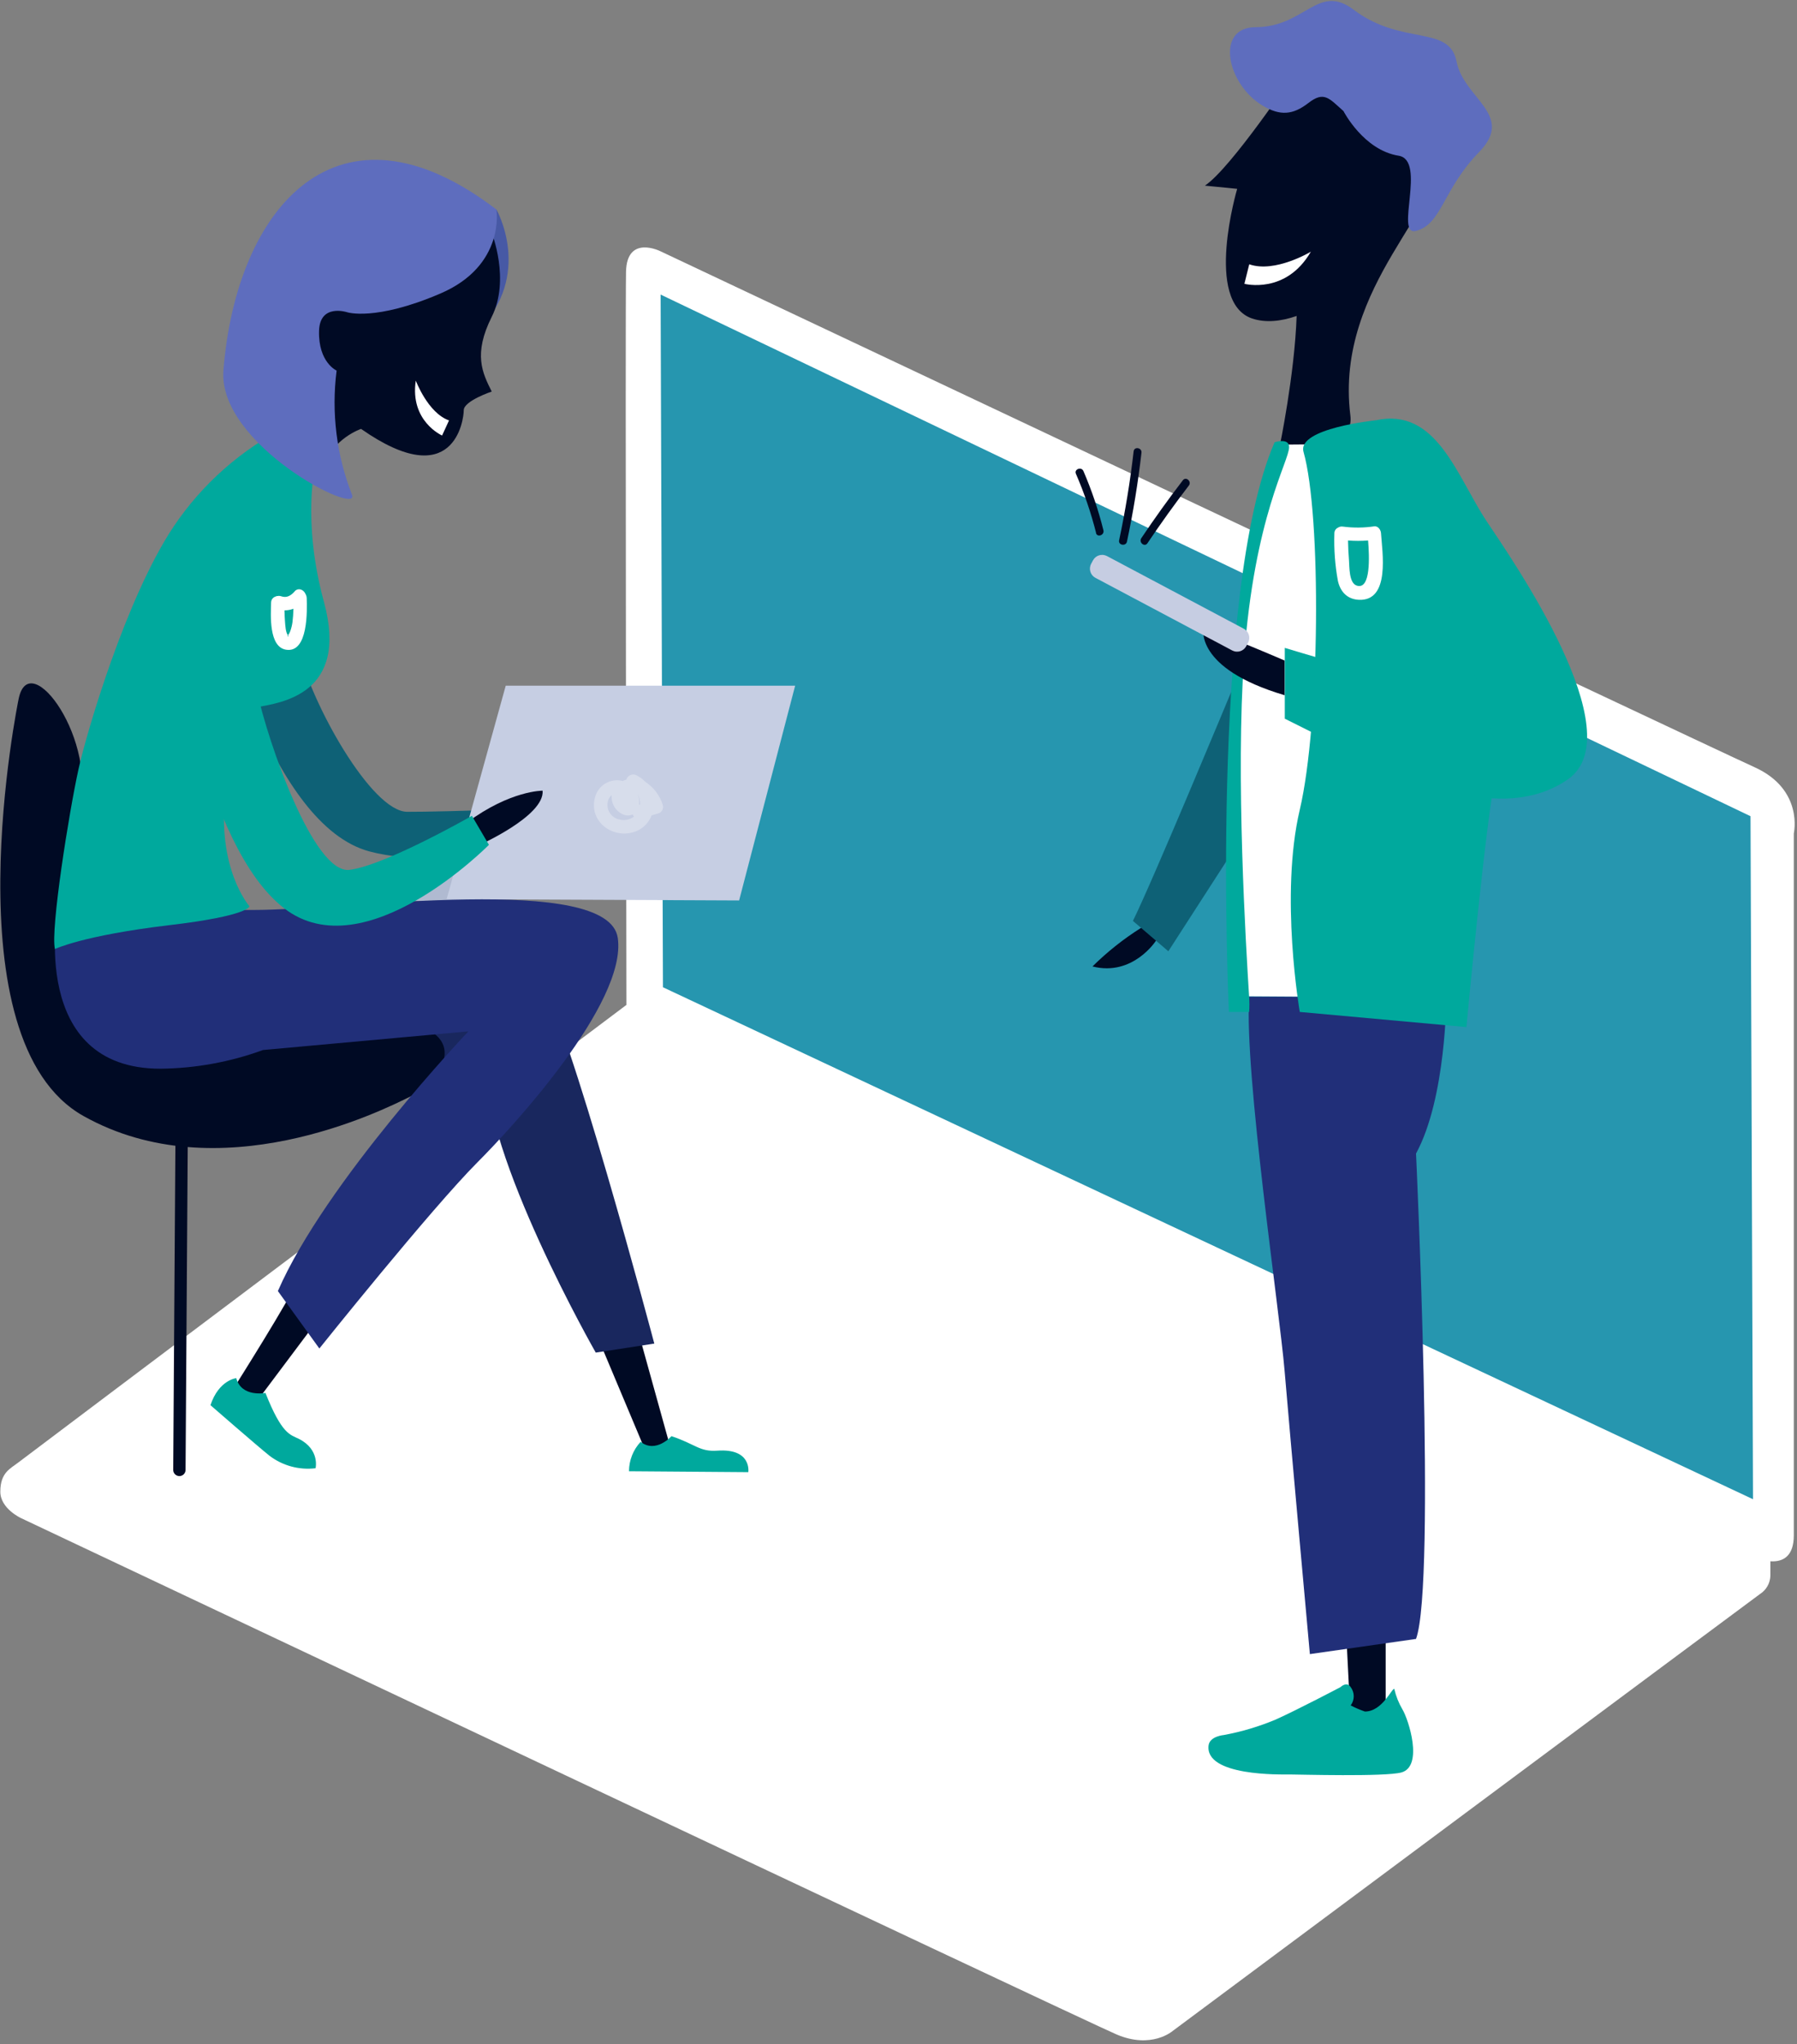 <?xml version="1.0" encoding="UTF-8"?>
<svg width="437px" height="497px" viewBox="0 0 437 497" version="1.1" xmlns="http://www.w3.org/2000/svg" xmlns:xlink="http://www.w3.org/1999/xlink">
    <rect x="0" y="0" width="437" height="497" fill="#808080" stroke="none"/>
    <!-- Generator: Sketch 52.2 (67145) - http://www.bohemiancoding.com/sketch -->
    <title>Poool_pre-defined_illustration_collaboration_work copie</title>
    <desc>Created with Sketch.</desc>
    <g id="Page-1" stroke="none" stroke-width="1" fill="none" fill-rule="evenodd">
        <g id="Desktop-HD" transform="translate(-845, -290)">
            <g id="Header" transform="translate(-310, -557)">
                <g id="Poool_pre-defined_illustration_collaboration_work-copie" transform="translate(1155, 847)">
                    <path d="M426.3,378.492 C426.3,378.492 436.222,383.202 436.222,373.301 L436.222,202.619 C436.222,202.619 438.698,191.984 426.694,186.541 C414.69,181.098 160.639,61.103 160.639,61.103 C160.639,61.103 152.446,56.952 152.238,66.054 C152.03,75.155 152.348,250.952 152.348,250.952 L426.3,378.492 Z" id="Path" fill="#FFFFFF"></path>
                    <polygon id="Path" fill="#2696AF" points="425.697 198.446 160.65 71.618 161.219 240.032 426.3 364.506"></polygon>
                    <path d="M430.527,378 L430.527,383.114 C430.469,384.932 429.513,386.602 427.975,387.572 C425.248,389.543 285.145,493.81 285.145,493.81 C285.145,493.81 280.03,498.268 271.52,494.631 C263.01,490.995 5.104,369.095 5.104,369.095 C5.104,369.095 0.066,366.784 0.077,362.666 C0.077,357.99 2.552,357.059 4.458,355.569 C6.363,354.08 152.315,244.337 152.315,244.337 L426.3,373.881 C426.3,373.881 430.527,375.524 430.527,378 Z" id="Path" fill="#FFFFFF"></path>
                    <path d="M56.361,126.96 C56.361,126.96 47.019,130.103 50.162,139.446 C53.305,148.788 65.824,200.527 89.81,207 C110.159,212.476 145.667,202.619 145.667,202.619 L140.497,196.278 C140.497,196.278 107.125,197.428 99.053,197.373 C90.291,197.373 75.604,170.77 72.768,158.174 C69.931,145.579 66.996,127.223 56.361,126.96 Z" id="Path" fill="#0E6176"></path>
                    <polygon id="Path" fill="#B0BAD1" points="142.907 210.91 102.262 210.91 85.593 219.245 109.37 218.927 146.028 218.204"></polygon>
                    <path d="M72.198,311.551 C71.037,315.012 57.193,336.939 57.193,336.939 L61.815,341.55 L79.12,318.473 L72.198,311.551 Z" id="Path" fill="#000A24"></path>
                    <polygon id="Path" fill="#000A24" points="145.47 325.395 157.594 354.244 163.355 353.094 154.702 321.934"></polygon>
                    <path d="M57.193,230.767 C57.193,230.767 124.123,228.467 131.045,237.689 C137.967,246.91 159.116,326.666 159.116,326.666 L144.878,328.856 C144.878,328.856 117.19,280.381 118.351,258.476 C118.351,258.476 73.348,257.326 64.115,255.015 L57.193,230.767 Z" id="Path" fill="#19275E"></path>
                    <path d="M120.717,50.94 C120.717,50.94 129.797,66.82 116.172,80.445 L104.825,82.712 L104.825,53.207 L120.717,50.94 Z" id="Path" fill="#4759A5"></path>
                    <path d="M119.578,56.613 C119.578,56.613 124.123,67.96 119.578,77.039 C115.033,86.119 117.311,90.664 119.578,95.198 C119.578,95.198 112.777,97.476 112.777,99.743 C112.777,102.01 110.499,120.17 87.805,104.278 C87.805,104.278 80.993,106.556 78.715,113.368 L69.635,111.09 C69.635,111.09 71.913,106.556 71.913,97.476 C71.913,97.476 62.834,63.425 85.527,58.88 C108.22,54.335 119.578,56.613 119.578,56.613 Z" id="Path" fill="#000A24"></path>
                    <polygon id="Path" fill="#C6CEE3" points="193.364 166.717 122.984 166.717 108.615 218.61 179.74 218.927"></polygon>
                    <path d="M4.523,169.97 C4.523,169.97 -12.595,252.912 20.317,271.345 C53.229,289.778 92.701,270.14 99.886,266.548 C109.119,261.926 115.679,248.082 90.664,248.082 C65.649,248.082 23.11,263.952 17.688,246.33 C12.42,229.211 13.734,214.732 19.002,197.625 C24.27,180.517 7.152,156.805 4.523,169.97 Z" id="Path" fill="#000A24"></path>
                    <path d="M14.019,221.238 C14.019,221.238 6.889,259.834 38.99,259.834 C47.512,259.752 55.958,258.215 63.962,255.289 L113.905,250.755 C113.905,250.755 79.12,287.358 67.576,313.895 L77.663,327.86 C77.663,327.86 104.825,293.907 116.172,282.528 C124.2,274.51 152.501,243.942 150.234,228.05 C147.967,212.159 84.399,221.238 61.695,221.238 L14.019,221.238 Z" id="Path" fill="#212F79"></path>
                    <path d="M69.964,103.588 C58.746,109.211 49.177,117.645 42.189,128.066 C30.656,145.382 21.094,177.987 19.112,186.924 C16.801,197.307 12.223,226.178 13.362,230.734 C13.362,230.734 20.13,227.448 41.039,224.951 C60.654,222.651 60.654,220.34 60.654,220.34 C60.654,220.34 52.582,211.107 54.882,192.641 C57.182,174.176 62.429,171.952 62.429,171.952 C68.2,170.857 84.925,168.886 78.791,146.39 C73.315,126.423 76.743,112.656 76.743,112.656 L69.964,103.588 Z" id="Path" fill="#00A99D"></path>
                    <path d="M120.717,50.94 C120.717,50.94 122.984,64.553 107.092,71.366 C91.2,78.178 84.399,75.911 84.399,75.911 C84.399,75.911 77.773,73.72 77.587,80.445 C77.379,88.112 81.858,90.105 81.858,90.105 C80.555,100.31 81.839,110.679 85.593,120.257 C87.783,125.81 52.9,108.144 54.335,90.04 C57.456,50.447 82.143,21.423 120.717,50.94 Z" id="Path" fill="#5E6DBE"></path>
                    <path d="M116.391,205.532 C116.391,205.532 132.48,198.402 131.954,192.236 C131.954,192.236 124.145,192.16 113.675,199.903 L116.391,205.532 Z" id="Path" fill="#000A24"></path>
                    <path d="M48.453,133.06 C48.453,133.06 38.739,134.758 40.436,144.473 C42.134,154.188 49.428,205.609 69.088,220.822 C88.747,236.035 118.899,205.401 118.899,205.401 L114.759,198.348 C114.759,198.348 93.72,210.395 85.001,211.49 C76.283,212.586 65.134,180.43 62.429,167.812 C59.362,153.498 58.924,134.944 48.453,133.06 Z" id="Path" fill="#00A99D"></path>
                    <path d="M71.672,143.783 C70.763,144.78 69.789,145.448 68.387,144.977 C66.393,144.265 65.528,147.441 67.521,148.142 C69.879,148.848 72.429,148.04 73.95,146.105 C75.374,144.55 73.063,142.217 71.629,143.783 L71.672,143.783 Z" id="Path" fill="#FFFFFF"></path>
                    <path d="M71.3,145.393 C71.422,147.347 71.364,149.309 71.125,151.252 C71.03,151.969 70.861,152.673 70.621,153.355 C70.459,153.832 70.214,154.277 69.898,154.67 C70.205,154.801 70.27,154.757 70.095,154.56 C69.427,153.837 69.372,151.91 69.296,151 C69.184,149.51 69.155,148.015 69.208,146.521 C69.263,144.407 65.977,144.407 65.922,146.521 C65.857,149.467 65.32,157.298 69.57,157.966 C74.98,158.82 74.684,148.383 74.586,145.393 C74.52,143.279 71.234,143.268 71.3,145.393 Z" id="Path" fill="#FFFFFF"></path>
                    <path d="M109.195,102.219 L107.509,105.888 C107.509,105.888 99.623,102.416 101.112,92.537 C101.112,92.537 104.048,100.4 109.195,102.219 Z" id="Path" fill="#FFFFFF"></path>
                    <path d="M57.456,335.066 C57.456,335.066 53.229,335.504 51.18,341.638 C51.18,341.638 62.626,351.604 65.495,353.904 C68.699,356.358 72.737,357.459 76.743,356.971 C76.743,356.971 77.839,352.426 72.658,349.819 C70.61,348.8 68.562,348.8 64.553,338.659 C64.553,338.659 58.716,339.82 57.456,335.066 Z" id="Path" fill="#00A99D"></path>
                    <path d="M155.787,350.553 C153.976,352.495 152.967,355.05 152.961,357.705 L181.974,357.924 C181.974,357.924 182.872,352.097 174.428,352.7 C170.101,353.006 169.127,351.111 163.289,349.173 C163.289,349.173 159.51,353.455 155.787,350.553 Z" id="Path" fill="#00A99D"></path>
                    <path d="M161.186,195.708 C160.454,193.389 158.941,191.396 156.904,190.068 C156.279,189.401 155.536,188.855 154.713,188.458 C154.253,188.246 153.724,188.246 153.263,188.456 C152.803,188.666 152.456,189.067 152.315,189.553 C152.01,189.631 151.713,189.737 151.428,189.87 C149.972,189.5 148.429,189.737 147.151,190.525 C145.873,191.314 144.97,192.587 144.648,194.054 C143.257,199.695 148.832,203.911 154.089,202.312 C156.104,201.71 157.723,200.204 158.47,198.238 L160.058,197.778 C160.484,197.656 160.844,197.369 161.056,196.979 C161.268,196.59 161.315,196.132 161.186,195.708 Z M155.403,195.653 C155.499,195.048 155.47,194.429 155.316,193.835 C155.243,193.578 155.155,193.326 155.053,193.08 C155.497,193.837 155.703,194.711 155.644,195.588 L155.403,195.653 Z M150.639,199.246 C149.628,199.048 148.749,198.427 148.224,197.54 C147.699,196.653 147.577,195.584 147.89,194.602 C148.033,194.096 148.337,193.65 148.755,193.331 C148.558,195.463 149.842,197.453 151.866,198.15 C152.52,198.352 153.226,198.305 153.848,198.019 C153.923,198.211 154.031,198.389 154.166,198.545 C153.161,199.309 151.86,199.568 150.639,199.246 Z" id="Shape" fill="#FFFFFF" fill-rule="nonzero" opacity="0.3"></path>
                    <path d="M346.38,40.841 C340.685,34.664 314.684,17.94 314.684,17.94 C314.684,17.94 299.35,40.94 293.009,45.135 L300.862,45.912 C300.862,45.912 292.724,73.381 304.476,77.433 C307.762,78.529 311.519,78.145 315.319,76.82 C314.837,91.058 311.168,108.691 311.168,108.691 C311.168,108.691 329.612,110.805 328.385,101.025 C324.355,68.88 353.63,48.716 346.38,40.841 Z" id="Path" fill="#000A24"></path>
                    <path d="M303.797,64.258 L302.614,69 C302.614,69 312.712,71.672 318.78,61.191 C318.78,61.202 310.073,66.448 303.797,64.258 Z" id="Path" fill="#FFFFFF"></path>
                    <path d="M326.71,27.009 C323.249,23.953 322.022,22.058 318.2,25.026 C314.377,27.994 311.3,28.18 307.127,25.727 C298.365,20.58 295.397,6.637 305.33,6.604 C317.378,6.604 320.467,-4.217 329.185,2.366 C340.959,11.248 352.448,5.925 354.211,14.961 C355.974,23.997 368.526,27.918 359.687,36.975 C350.849,46.033 350.662,54.499 344.354,56.142 C339.086,57.522 346.993,38.969 340.126,37.862 C331.572,36.504 326.71,27.009 326.71,27.009 Z" id="Path" fill="#5E6DBE"></path>
                    <polygon id="Path" fill="#000A24" points="336.972 392.325 336.972 416.913 328.374 416.913 327.137 392.325"></polygon>
                    <path d="M351.725,242.343 C351.725,242.343 351.725,266.931 344.354,280.458 C344.354,280.458 349.271,384.943 344.354,398.47 L318.539,402.16 C318.539,402.16 313.621,348.067 312.395,333.314 C311.168,318.561 302.538,260.787 303.786,242.343 L351.725,242.343 Z" id="Path" fill="#212F79"></path>
                    <path d="M297.642,421.831 C301.942,421.033 306.146,419.781 310.182,418.096 C315.659,415.632 325.987,410.189 325.987,410.189 C325.987,410.189 327.476,408.71 328.462,410.189 C329.455,411.504 329.455,413.319 328.462,414.635 C329.577,415.217 330.734,415.715 331.923,416.125 C336.238,416.125 338.582,410.189 339.075,410.649 C339.476,412.39 340.141,414.059 341.046,415.599 C342.536,418.063 346.194,429.41 340.816,430.932 C336.884,432.028 315.626,431.425 313.632,431.425 C311.639,431.425 292.823,431.918 293.918,424.273 C294.28,422.105 297.642,421.831 297.642,421.831 Z" id="Path" fill="#00A99D"></path>
                    <polygon id="Path" fill="#FFFFFF" points="322.591 108.012 310.577 108.111 303.666 137.518 301.245 166.421 301.245 211.907 303.578 242.223 322.591 242.343"></polygon>
                    <path d="M281.115,228.708 C281.115,228.708 275.507,237.47 265.672,234.972 C269.246,231.437 273.194,228.301 277.446,225.619 C284.116,221.446 281.115,228.708 281.115,228.708 Z" id="Path" fill="#000A24"></path>
                    <path d="M334.519,102.197 C349.359,98.911 354.233,115.723 361.56,126.785 C367.847,136.215 397.21,178.414 381.274,189.487 C365.339,200.56 341.933,189.487 327.18,182.105 L312.439,174.734 L312.439,157.517 C312.439,157.517 340.707,166.126 349.315,167.374 C357.924,168.623 341.933,142.786 335.789,134.189 C332.175,129.161 323.457,104.661 334.519,102.197 Z" id="Path" fill="#00A99D"></path>
                    <path d="M334.519,102.197 C334.519,102.197 315.374,104.124 316.995,109.863 C321.376,125.295 321.003,175.961 316.086,196.858 C311.168,217.755 316.086,246.034 316.086,246.034 L356.61,249.714 C356.61,249.714 361.527,196.858 363.991,187.023 C366.456,177.188 334.519,102.197 334.519,102.197 Z" id="Path" fill="#00A99D"></path>
                    <path d="M299.405,168.218 C299.405,168.218 280.381,214.064 275.507,223.9 L284.116,231.281 L299.449,207.515 L299.405,168.218 Z" id="Path" fill="#0E6176"></path>
                    <path d="M313.49,108.691 C313.49,112.196 305.013,125.558 302.538,159.981 C300.479,188.753 302.976,229.726 303.764,242.343 C303.867,243.572 303.867,244.806 303.764,246.034 L298.847,246.034 C298.847,246.034 294.006,144.407 309.952,107.53 C309.952,107.53 313.49,106.359 313.49,108.691 Z" id="Path" fill="#00A99D"></path>
                    <path d="M312.395,160.595 C312.395,160.595 302.538,156.29 292.68,152.6 C292.68,152.6 290.216,162.457 312.395,169.028 L312.395,160.595 Z" id="Path" fill="#000A24"></path>
                    <path d="M283.952,125.323 L284.903,125.323 C286.295,125.323 287.423,126.451 287.423,127.843 L287.423,165.506 C287.423,166.898 286.295,168.026 284.903,168.026 L283.952,168.026 C282.561,168.026 281.432,166.898 281.432,165.506 L281.432,127.843 C281.432,126.451 282.561,125.323 283.952,125.323 Z" id="Rectangle" fill="#C6CDE2" transform="translate(284.428, 146.674) rotate(-62.04) translate(-284.428, -146.674) "></path>
                    <path d="M272.156,131.341 C273.667,124.2 274.843,116.997 275.682,109.732 C275.825,108.494 277.73,108.834 277.588,110.071 C276.756,117.322 275.58,124.525 274.061,131.68 C273.81,132.896 271.871,132.568 272.156,131.341 Z" id="Path" fill="#000A24"></path>
                    <path d="M277.566,130.815 C280.779,126.025 284.141,121.341 287.653,116.763 C288.42,115.778 289.844,117.048 289.121,118.034 C285.616,122.612 282.254,127.296 279.034,132.086 C278.333,133.115 276.843,131.845 277.566,130.815 Z" id="Path" fill="#000A24"></path>
                    <path d="M266.548,129.567 C265.305,124.648 263.664,119.839 261.641,115.186 C261.149,114.091 262.978,113.39 263.47,114.529 C265.475,119.184 267.102,123.993 268.333,128.91 C268.64,130.114 266.822,130.771 266.515,129.567 L266.548,129.567 Z" id="Path" fill="#000A24"></path>
                    <path d="M335.833,129.61 C335.778,128.822 335.121,127.847 334.19,127.968 C331.668,128.345 329.106,128.367 326.578,128.033 C326.154,127.961 325.718,128.055 325.362,128.296 C324.816,128.545 324.474,129.099 324.497,129.698 C324.37,133.555 324.656,137.414 325.351,141.209 C325.932,143.849 327.608,145.7 330.466,145.831 C338.144,146.17 336.129,134.156 335.833,129.61 Z M329.951,142.381 C328.002,141.768 328.177,137.748 328.046,136.193 C327.914,134.638 327.849,133.006 327.816,131.407 C329.441,131.538 331.075,131.538 332.7,131.407 C333.007,135.317 333.39,143.476 329.951,142.381 Z" id="Shape" fill="#FFFFFF" fill-rule="nonzero"></path>
                    <path d="M44.204,271.071 L43.623,357.376" id="Path" stroke="#000A24" stroke-width="3" fill="#000A24" stroke-linecap="round"></path>
                </g>
            </g>
        </g>
    </g>
</svg>